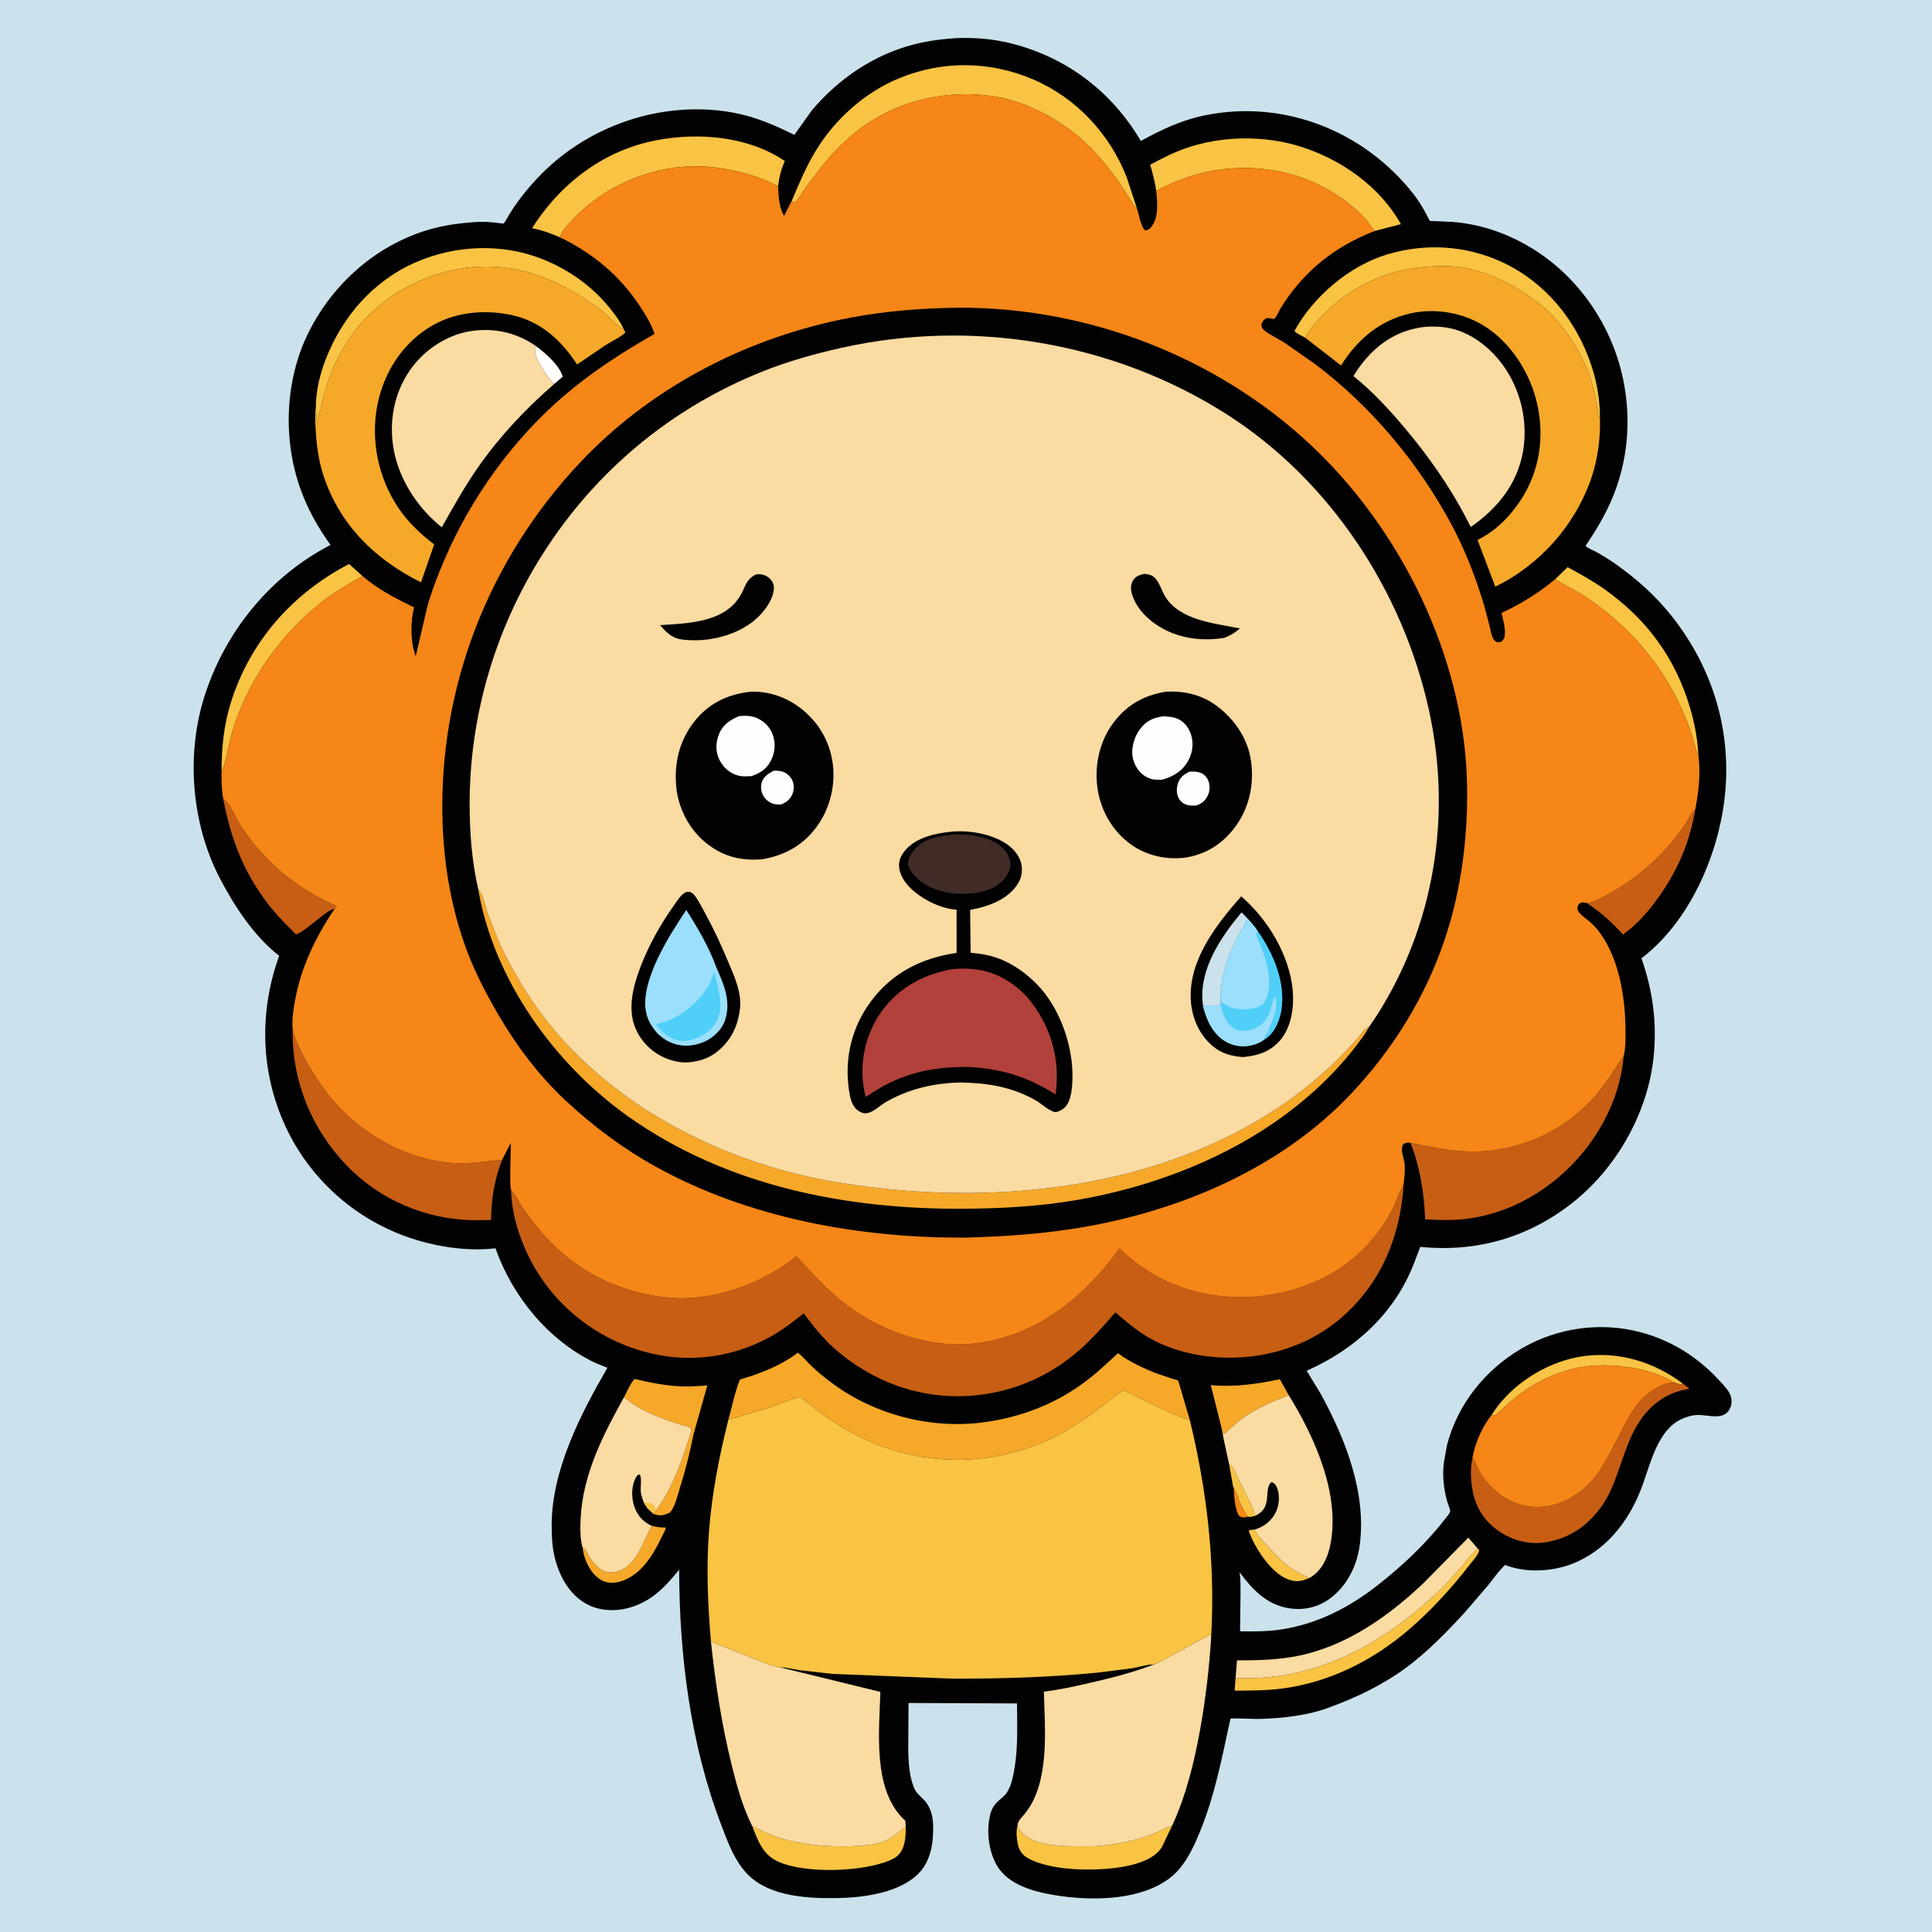 <svg version="1.1" xmlns="http://www.w3.org/2000/svg" style="display: block;" viewBox="0 0 2048 2048" width="1024" height="1024">
<path transform="translate(0,0)" fill="rgb(203,226,236)" d="M -0 -0 L 2048 0 L 2048 2048 L -0 2048 L -0 -0 z"/>
<path transform="translate(0,0)" fill="rgb(2,2,2)" d="M 1012.92 40.419 C 1032.98 39.584 1053.14 41.189 1072.62 46.191 C 1131.39 61.286 1178.52 97.256 1209.36 149.402 C 1232.19 136.926 1253.32 126.918 1279.09 121.88 C 1362.64 105.548 1446.62 139.566 1498.63 206.018 C 1503.45 212.176 1507.57 219.02 1511.34 225.859 C 1511.83 226.743 1515.35 233.98 1515.79 234.174 C 1516.58 234.519 1520.05 234.328 1521.09 234.367 L 1539.37 235.213 C 1572.17 237.62 1603.84 249.515 1631.03 267.761 C 1678.14 299.378 1710.84 350.345 1721.37 405.978 C 1729.01 446.38 1725.44 488.117 1709.83 526.326 C 1702.12 545.229 1692.13 561.82 1680.75 578.646 C 1682.76 581.14 1689.07 583.369 1692 585 C 1699.02 588.905 1705.87 593.19 1712.45 597.795 C 1734.51 613.246 1755.08 631.632 1771.84 652.754 C 1816.08 708.501 1836.56 776.662 1827.99 847.5 C 1820.64 908.268 1790.74 976.241 1741.59 1014.62 L 1740.02 1015.84 C 1752 1050.09 1756.54 1083.53 1752.97 1119.68 C 1747.21 1178.05 1714.84 1236.04 1669.5 1272.89 C 1622.13 1311.4 1565.99 1327.87 1505.54 1321.72 L 1498.87 1339.21 C 1478.48 1392.12 1436.3 1430.45 1385.13 1453.07 L 1399.75 1477.02 C 1425.96 1524.79 1448.57 1581.83 1441.47 1637.29 C 1438.67 1659.15 1428.39 1680.37 1410.63 1693.92 C 1397.6 1703.87 1381.93 1707.37 1365.91 1704.75 C 1342.65 1700.95 1327.34 1684.75 1314.04 1666.66 C 1315.21 1673.91 1314.97 1681.34 1315.02 1688.67 L 1314.52 1729.23 C 1328.88 1729.56 1343.87 1729.46 1358.08 1727.3 C 1396.97 1721.37 1431 1703.63 1461.64 1679.42 C 1486.6 1659.7 1511.72 1636.17 1531.19 1610.93 C 1532.71 1608.96 1536.72 1604.59 1537.25 1602.25 C 1537.56 1600.9 1534.61 1593.4 1534.1 1591.63 C 1530.29 1578.25 1528.85 1564.29 1530.56 1550.44 L 1533.76 1532.34 C 1544.93 1488.71 1574.11 1452.23 1612.83 1429.53 C 1650.53 1407.43 1696.93 1400.91 1739.21 1412.24 C 1771.23 1420.83 1799.16 1438.05 1821.56 1462.38 C 1825.65 1466.82 1830.48 1471.49 1833.36 1476.84 C 1835.78 1481.33 1836.2 1486.6 1834.49 1491.42 C 1829 1506.88 1811.18 1499.61 1799.57 1499.94 C 1793.45 1500.11 1787.75 1501.85 1782.23 1504.41 C 1757.7 1515.81 1749.86 1550.14 1741.48 1573.52 C 1729.04 1608.2 1706.97 1639.11 1672.89 1655.06 C 1649.97 1665.79 1620.59 1668.16 1596.62 1659.38 C 1596.24 1659.24 1595.89 1658.92 1595.49 1658.95 C 1595.45 1658.96 1594.01 1660.36 1593.94 1660.43 C 1587.96 1666.33 1582.89 1673.7 1577.62 1680.25 L 1552.52 1709.51 C 1533.12 1730.5 1513.08 1751.23 1489.99 1768.22 C 1466.19 1785.73 1437.92 1799.47 1410.25 1809.49 C 1387.04 1818.63 1358.7 1821.55 1333.94 1822.16 C 1330.04 1822.25 1305.73 1821.09 1304.46 1821.84 C 1304.37 1821.9 1303.55 1825.46 1303.5 1825.7 C 1294.85 1865.59 1287.46 1904.02 1271.85 1942.03 C 1264.72 1959.37 1255.78 1978.54 1240.65 1990.35 C 1210.41 2013.93 1161.49 2015.04 1125 2009.99 C 1102.55 2006.88 1073.39 2000.69 1059.26 1981.29 C 1049.13 1967.39 1045.79 1945.76 1048.57 1929 L 1048.83 1927.5 C 1049.91 1921.09 1051.89 1915.56 1056.5 1910.79 C 1060.04 1907.13 1064.44 1904.56 1067.29 1900.21 C 1072.14 1892.8 1073.81 1883.57 1075.32 1875 C 1079.3 1852.47 1078.14 1828.54 1078.07 1805.71 L 963.108 1805.24 L 962.79 1856.35 C 963.172 1868.57 963.826 1881.79 968.23 1893.33 L 968.9 1895 C 970.991 1900.36 974.864 1903.36 978.844 1907.3 C 985.908 1914.29 988.775 1924.04 989.119 1933.8 C 989.753 1951.81 987.225 1971.93 974.133 1985.53 C 953.846 2006.61 915.35 2011.58 887.618 2012.03 C 856.829 2012.54 816.676 2010.64 793.385 1987.73 C 778.832 1973.41 771.52 1952.84 764.396 1934.16 C 731.827 1848.76 720.115 1754.91 719.929 1663.94 C 704.964 1682.36 690.704 1697.61 667.122 1704.25 C 652.095 1708.48 634.754 1707.72 621 1699.88 C 603.616 1689.98 593.368 1671.48 588.44 1652.63 C 585.346 1640.8 584.734 1628.49 584.785 1616.32 C 585.028 1558.17 615.233 1499.33 643.846 1449.92 L 630.284 1444.37 C 580.998 1420.66 543.237 1374.17 525.188 1323.22 C 494.458 1327.02 458.852 1321.06 429.97 1310.6 C 374.064 1290.35 328.151 1248.66 302.927 1194.67 C 276.073 1137.19 274.422 1072.59 295.923 1013.2 C 269.245 992.399 248.436 960.639 232.997 930.956 C 202.896 873.082 197.006 799.699 216.91 737.592 C 238.727 669.518 286.451 610.567 350.335 577.697 C 336.911 558.701 326.335 540.288 318.479 518.304 C 299.809 466.053 301.96 404.153 326.271 354.031 C 356.365 291.988 416.007 245.293 485.31 237.184 C 494.475 236.112 503.758 235.024 513 235.159 C 518.299 235.236 523.603 235.838 528.862 236.445 C 529.577 236.527 533.048 237.133 533.475 236.999 C 534.95 236.535 539.073 228.574 540.279 226.629 C 548.538 213.307 558.256 201.07 568.95 189.621 C 595.621 161.067 627.834 140.686 664.805 128.075 C 704.599 114.501 750.605 111.635 791.411 122.647 C 809.278 127.469 825.491 134.823 842.031 142.938 L 860.805 116.643 C 888.949 83.68 925.253 58.672 967.362 47.437 C 982.435 43.416 997.406 41.598 1012.92 40.419 z"/>
<path transform="translate(0,0)" fill="rgb(245,134,23)" d="M 1307.7 1576.99 C 1310.79 1581.32 1311.97 1586.67 1313.98 1591.56 C 1316.36 1597.33 1319.32 1602.5 1322.71 1607.73 C 1321.72 1608.04 1320.8 1608.39 1319.76 1608.49 C 1317.23 1608.76 1315.56 1608.23 1313.5 1606.88 C 1308.9 1600.23 1308.24 1585.2 1307.7 1576.99 z"/>
<path transform="translate(0,0)" fill="rgb(249,195,67)" d="M 1302.81 1551.64 C 1308.56 1555.71 1311.14 1564.69 1314.21 1570.87 C 1319.93 1582.38 1326.94 1594.52 1330.67 1606.81 C 1328.03 1607.46 1325.41 1608.44 1322.71 1607.73 C 1319.32 1602.5 1316.36 1597.33 1313.98 1591.56 C 1311.97 1586.67 1310.79 1581.32 1307.7 1576.99 C 1306.72 1575.13 1306.53 1572.17 1306.12 1570.09 L 1302.81 1551.64 z"/>
<path transform="translate(0,0)" fill="rgb(255,254,253)" d="M 568.382 367.07 C 577.892 373.97 593.624 387.738 596.46 399.364 L 587.369 407.114 C 581.709 401.08 577.051 394.85 573.112 387.564 C 568.972 379.904 565.729 375.969 568.382 367.07 z"/>
<path transform="translate(0,0)" fill="rgb(249,195,67)" d="M 1388 1672.66 L 1383.37 1674.53 C 1376.18 1677.18 1369.07 1676.2 1362.26 1672.82 C 1345.61 1664.55 1329.78 1640 1323.79 1623 L 1324.5 1621.84 L 1329.76 1621.5 C 1332.7 1627.65 1337.78 1632.48 1342.37 1637.45 C 1350.19 1645.92 1358.62 1655.53 1368.11 1662.08 C 1374.32 1666.36 1381.22 1669.43 1388 1672.66 z"/>
<path transform="translate(0,0)" fill="rgb(246,168,41)" d="M 691.04 1617.42 L 692.42 1617.76 C 696.999 1618.85 700.943 1619.27 705.676 1619.29 C 705.835 1621.4 703.537 1624.98 702.57 1626.98 C 697.049 1638.44 691.297 1649.57 682.903 1659.24 C 674.818 1668.55 663.584 1676.44 651 1677.72 C 644.234 1678.42 637.911 1676.16 632.841 1671.7 C 623.619 1663.6 618.851 1651.72 617.458 1639.74 C 621.511 1642.67 622.413 1646.42 624.946 1650.5 C 628.429 1656.11 633.102 1661.55 638.958 1664.74 C 643.955 1667.46 649.576 1667.21 654.871 1665.66 C 674.662 1659.88 681.408 1634.35 690.568 1618.24 L 691.04 1617.42 z"/>
<path transform="translate(0,0)" fill="rgb(249,195,67)" d="M 1581.26 1499.82 L 1586.09 1492.61 C 1607.36 1463.87 1643.07 1442.51 1678.55 1437.59 C 1716.45 1432.34 1753.69 1443.9 1783.83 1466.69 L 1781.93 1467.68 C 1779.58 1467.17 1777.47 1466.46 1775.22 1465.64 C 1745.81 1448.29 1699.85 1442.87 1667.09 1451.11 C 1641.36 1457.58 1619.63 1469.93 1599.57 1487.11 C 1596.83 1489.45 1586.36 1500.13 1583.47 1500.54 C 1582.7 1500.65 1582 1500.06 1581.26 1499.82 z"/>
<path transform="translate(0,0)" fill="rgb(246,168,41)" d="M 1296.2 1521.05 C 1295.66 1515.69 1293.9 1510.15 1292.69 1504.89 L 1283.49 1468.3 C 1308.63 1470.62 1332.07 1467.16 1356.64 1462.08 L 1366.08 1478.83 C 1349.79 1485.53 1332.27 1492.41 1317.97 1502.86 C 1310.32 1508.46 1303.62 1515.2 1296.2 1521.05 z"/>
<path transform="translate(0,0)" fill="rgb(249,195,67)" d="M 1566.02 1641.03 L 1568 1643 C 1567.64 1647.63 1561.14 1654.57 1558.14 1658.44 C 1538.85 1683.3 1516.9 1707.4 1492.97 1727.87 C 1455.3 1760.11 1410.27 1782.79 1360.88 1789.68 C 1343.66 1792.09 1326.11 1792.13 1308.76 1792.16 L 1309.74 1779 C 1329.66 1779.23 1349.2 1778.3 1368.79 1774.37 C 1428.91 1762.3 1480.6 1728.81 1524.53 1687.19 C 1533.8 1678.41 1542.41 1668.63 1550.83 1659.01 C 1554.71 1654.57 1557.86 1648.95 1562.52 1645.31 C 1564.27 1643.94 1565.11 1643.17 1566.02 1641.03 z"/>
<path transform="translate(0,0)" fill="rgb(249,195,67)" d="M 1648.63 613.943 L 1661.7 601.201 C 1675.06 608.466 1688.28 615.721 1700.71 624.514 C 1745.53 656.215 1776.05 697.575 1791.56 750.437 C 1796.36 766.8 1799.55 783.666 1800.35 800.727 C 1796.97 794.308 1795.83 786.581 1793.6 779.684 C 1790.37 769.69 1786.35 759.478 1781.97 749.953 C 1759.72 701.546 1724.73 661.916 1680.5 632.512 C 1670.6 625.936 1659.73 621.178 1649.88 614.766 L 1648.63 613.943 z"/>
<path transform="translate(0,0)" fill="rgb(246,168,41)" d="M 661.475 1481.06 C 664.699 1475.27 668.203 1466.42 672.688 1461.74 C 689.439 1465.7 705.63 1468.99 722.894 1469.67 C 731.805 1470.02 740.868 1469.15 749.779 1468.7 L 735.163 1520.37 C 731.226 1540.63 726.285 1559.58 720.126 1579.26 C 717.633 1587.23 715.575 1597.08 710.076 1603.5 C 704.323 1606.08 699.771 1607.42 693.698 1605.09 L 691.76 1604.22 L 695.399 1601.2 C 713.244 1576.95 723.607 1546.89 732.382 1518.27 L 732.707 1514.26 C 728.454 1511.41 721.548 1510.31 716.594 1508.65 C 696.796 1502.01 677.507 1494.76 661.475 1481.06 z"/>
<path transform="translate(0,0)" fill="rgb(249,195,67)" d="M 1242.75 1934.79 L 1231.72 1957.83 C 1224.66 1969.41 1209.78 1974.54 1197.14 1977.5 C 1168.51 1984.2 1112.99 1984.33 1088.08 1968.76 C 1083.2 1965.71 1080.06 1960.62 1078.93 1955.02 L 1078.66 1953.5 C 1077.44 1947.03 1077.15 1940.31 1078.81 1933.89 C 1079.07 1938.42 1081.36 1941.14 1084.68 1944.12 C 1098.84 1956.83 1124.8 1956.98 1142.86 1957.09 C 1150.5 1957.14 1158.27 1957.37 1165.89 1956.69 C 1186.01 1954.89 1205.16 1950.85 1223.96 1943.36 L 1242.75 1934.79 z"/>
<path transform="translate(0,0)" fill="rgb(249,195,67)" d="M 797.366 1935.72 C 807.297 1940.52 816.741 1945.38 827.377 1948.57 C 851.763 1955.87 877.759 1957.9 903.109 1957.02 C 913.94 1956.65 926.421 1955.84 936.65 1952.13 C 946.361 1948.6 951.808 1941.77 960.171 1936.61 C 960.068 1944.16 960.038 1951.23 957.277 1958.38 C 954.392 1965.86 949.907 1969.33 942.675 1972.32 C 913.794 1984.26 854.152 1986.36 825.283 1973.6 C 808.716 1966.27 803.487 1951.42 797.366 1935.72 z"/>
<path transform="translate(0,0)" fill="rgb(199,94,20)" d="M 1681.93 957.241 C 1689.82 956.359 1698.63 951.324 1705.56 947.471 C 1734.22 931.542 1758.01 911.023 1778.16 885.185 C 1782.24 879.953 1785.87 874.389 1789.32 868.727 C 1791.88 864.525 1793.11 861.127 1797.09 857.904 C 1791.05 893.333 1778.5 922.726 1757.5 952.039 C 1747.74 965.663 1734.84 980.456 1721.06 990.151 L 1720.34 990.643 C 1708.39 977.243 1696.97 967.11 1681.93 957.241 z"/>
<path transform="translate(0,0)" fill="rgb(249,195,67)" d="M 234.918 818.331 C 234.726 793.465 237.242 768.587 244.704 744.784 C 265.066 679.829 310 629.187 369.983 597.847 L 384.293 610.675 C 371.396 618.101 358.867 625.02 346.859 633.906 C 298.68 669.558 260.266 723.41 244.699 781.559 C 241.536 793.371 239.864 807.251 234.918 818.331 z"/>
<path transform="translate(0,0)" fill="rgb(199,94,20)" d="M 236.571 846.33 C 244.844 852.974 249.402 866.422 255.29 875.41 C 280.691 914.186 314.519 941.935 356.937 960.5 C 356.119 962.894 356.845 961.924 354.724 963.385 C 347.065 963.435 324.157 987.373 313.81 990.576 C 305.547 982.172 296.83 973.87 289.339 964.767 C 260.007 929.127 244.859 891.362 236.571 846.33 z"/>
<path transform="translate(0,0)" fill="rgb(250,219,162)" d="M 1309.74 1779 L 1311.29 1760.04 L 1312.74 1760.04 C 1333.76 1760.09 1354.98 1759.49 1375.64 1755.35 C 1426.67 1745.1 1470.94 1714.07 1508.24 1678.88 L 1556.51 1629.95 L 1566.02 1641.03 C 1565.11 1643.17 1564.27 1643.94 1562.52 1645.31 C 1557.86 1648.95 1554.71 1654.57 1550.83 1659.01 C 1542.41 1668.63 1533.8 1678.41 1524.53 1687.19 C 1480.6 1728.81 1428.91 1762.3 1368.79 1774.37 C 1349.2 1778.3 1329.66 1779.23 1309.74 1779 z"/>
<path transform="translate(0,0)" fill="rgb(249,195,67)" d="M 1383.57 357.999 C 1380.61 356.279 1373.96 353.477 1372.21 350.786 C 1392.1 314.268 1430.76 281.567 1470.62 269.638 C 1514.96 256.368 1562.05 260.795 1602.64 283.103 C 1645.72 306.784 1676.15 348.586 1689.39 395.533 C 1693.83 411.269 1696.16 428.033 1696 444.396 C 1692.48 432.582 1691.35 420.158 1688.07 408.25 C 1679.37 376.715 1658.04 342.901 1632.37 322.462 C 1609.51 304.26 1579.26 288.338 1550.11 283.645 C 1536.29 281.422 1518.47 281.837 1504.52 283.597 C 1494.95 284.804 1485.7 286.387 1476.47 289.201 C 1447.84 297.923 1423.47 312.503 1402.52 333.851 C 1395.3 341.212 1388.45 348.849 1383.57 357.999 z"/>
<path transform="translate(0,0)" fill="rgb(249,195,67)" d="M 334.809 431.592 C 334.727 415.149 339.125 396.84 345.025 381.5 C 362.682 335.601 395.681 297.585 441.228 277.804 C 483.147 259.6 532.547 257.724 575.156 274.723 C 602.871 285.78 627.634 303.33 646.419 326.585 C 652.34 333.915 657.899 341.246 661.642 349.941 L 660.031 348.944 C 651.399 343.427 644.396 334.293 636 328.042 C 593.544 296.435 547.245 276.897 493.379 284.077 C 447.748 290.16 403.127 314.935 375.279 351.964 C 361.568 370.195 351.375 391.134 344.975 413 L 336.091 448.163 L 334.809 431.592 z"/>
<path transform="translate(0,0)" fill="rgb(199,94,20)" d="M 1560.99 1544.89 C 1563.47 1548.24 1564.74 1552.69 1566.61 1556.44 C 1571.97 1567.21 1580.35 1577.03 1590.07 1584.15 C 1605.15 1595.19 1622.44 1599.45 1640.84 1596.57 C 1662.19 1593.22 1682.15 1578.36 1694.36 1560.75 C 1709.55 1538.83 1718.41 1513.86 1733.15 1492 C 1740.4 1481.25 1749.48 1474.48 1760.94 1468.81 C 1765.92 1466.34 1769.78 1465.94 1775.22 1465.64 C 1777.47 1466.46 1779.58 1467.17 1781.93 1467.68 L 1783.83 1466.69 C 1786.21 1468.46 1788.68 1470.15 1790.79 1472.24 C 1770.68 1474.98 1753.9 1485.5 1741.58 1501.61 C 1723.63 1525.06 1718.95 1555.81 1706.38 1582 C 1700.51 1594.24 1692.83 1604.38 1682.88 1613.63 C 1670.6 1625.06 1654.28 1632.57 1637.71 1635.03 C 1619.47 1637.74 1600.81 1632.21 1586.2 1621.16 C 1570.42 1609.22 1562.57 1593.81 1560.11 1574.43 C 1558.85 1564.52 1558.8 1554.69 1560.99 1544.89 z"/>
<path transform="translate(0,0)" fill="rgb(249,195,67)" d="M 1225.65 202.455 C 1224.26 192.853 1221.97 183.893 1219.22 174.602 C 1231.42 168.171 1243.9 161.647 1256.97 157.11 C 1294.87 143.947 1339.65 143.271 1377.94 155.192 C 1421.56 168.773 1462.36 197.311 1485.06 237.621 L 1457.72 244.693 C 1455.09 243.425 1453.53 239.989 1451.76 237.612 C 1449.2 234.154 1446.27 230.825 1443.24 227.77 C 1424.4 208.796 1396.81 192.858 1371.19 185.438 C 1322.03 171.198 1270.35 177.845 1225.65 202.455 z"/>
<path transform="translate(0,0)" fill="rgb(249,195,67)" d="M 593.991 251.79 C 583.968 247.312 574.816 244.063 564.028 241.883 L 567.5 236.552 C 597.64 191.62 642.322 158.807 696.016 148.62 C 741.062 140.074 793.219 144.484 831.993 170.717 C 827.999 179.361 825.93 187.96 824.831 197.386 C 803.265 186.288 782.266 180.744 758.265 177.569 C 712.67 171.538 663.561 186.397 627.428 214.28 C 618.161 221.431 609.548 229.58 601.88 238.414 C 598.342 242.491 594.848 246.281 593.991 251.79 z"/>
<path transform="translate(0,0)" fill="rgb(249,195,67)" d="M 839.216 213.145 C 846.847 195 854.511 176.638 864.753 159.785 C 885.177 126.174 917.17 97.56 953.631 82.716 C 999.775 63.929 1049.97 64.667 1095.67 84.391 C 1141.31 104.088 1176.85 142.449 1194.64 188.697 L 1205.32 221.369 C 1202.14 218.902 1200.54 215.395 1198.44 212.048 L 1187.05 194.559 C 1176.56 179.823 1165.39 165.496 1152.3 152.95 C 1126.98 128.683 1090.18 108.211 1055.31 102.456 C 1007.42 94.553 956.24 105.119 916.199 133.178 C 900.25 144.354 885.548 159.226 873.017 174.031 L 853.934 199.008 C 850.446 203.948 846.833 211.344 842 214.837 L 839.216 213.145 z"/>
<path transform="translate(0,0)" fill="rgb(199,94,20)" d="M 310.26 1091.41 C 312.491 1101.03 316.891 1109.91 321.38 1118.65 C 329.608 1134.67 339.206 1149.54 350.603 1163.47 C 381.36 1201.06 428.378 1228.07 476.915 1232.69 C 495.916 1234.5 513.486 1230.92 532.219 1229.53 C 523.967 1250.82 520.886 1270.56 520.534 1293.27 L 502.349 1293.5 C 451.744 1292.74 403.133 1272.28 367.828 1235.79 C 330.226 1196.92 309.261 1145.54 310.26 1091.41 z"/>
<path transform="translate(0,0)" fill="rgb(250,219,162)" d="M 661.475 1481.06 C 677.507 1494.76 696.796 1502.01 716.594 1508.65 C 721.548 1510.31 728.454 1511.41 732.707 1514.26 L 732.382 1518.27 C 723.607 1546.89 713.244 1576.95 695.399 1601.2 L 691.76 1604.22 C 691.455 1603.2 688.075 1600.57 687.069 1599.47 C 685.196 1597.4 683.789 1594.89 682.379 1592.51 C 681.217 1589.16 679.889 1585.61 679.328 1582.1 C 678.495 1576.91 680.865 1566.53 678 1562.93 C 675.6 1563.58 675.418 1563.89 674.133 1566.17 C 669.358 1574.63 669.203 1586.48 671.957 1595.69 C 674.603 1604.53 680.356 1612.17 688.664 1616.38 L 691.04 1617.42 L 690.568 1618.24 C 681.408 1634.35 674.662 1659.88 654.871 1665.66 C 649.576 1667.21 643.955 1667.46 638.958 1664.74 C 633.102 1661.55 628.429 1656.11 624.946 1650.5 C 622.413 1646.42 621.511 1642.67 617.458 1639.74 L 617.179 1639.18 C 614.87 1629.83 615.016 1618.62 615.522 1609.04 C 617.993 1562.32 639.27 1521.18 661.475 1481.06 z"/>
<path transform="translate(0,0)" fill="rgb(249,195,67)" d="M 682.379 1592.51 C 687.952 1592.93 689.736 1592.34 693.792 1596.5 L 694.217 1598.23 C 694.788 1600.43 694.423 1599.61 695.399 1601.2 L 691.76 1604.22 C 691.455 1603.2 688.075 1600.57 687.069 1599.47 C 685.196 1597.4 683.789 1594.89 682.379 1592.51 z"/>
<path transform="translate(0,0)" fill="rgb(199,94,20)" d="M 1495.17 1211.43 C 1526.61 1217.97 1553.72 1223.81 1586 1218.92 C 1630.35 1212.21 1669.52 1189.58 1697.27 1154.25 C 1706.1 1143.01 1712.86 1130.69 1721.22 1119.24 C 1716.84 1169.68 1689.75 1216.18 1651.5 1248.5 C 1622.91 1272.66 1587.88 1288.65 1550.49 1292.49 C 1537.43 1293.83 1523.85 1293.19 1510.75 1292.61 C 1509.61 1265.21 1505.37 1237.05 1495.17 1211.43 z"/>
<path transform="translate(0,0)" fill="rgb(250,219,162)" d="M 1366.08 1478.83 C 1393.81 1523.74 1421.95 1586.01 1409.64 1640.18 C 1406.86 1652.4 1400.49 1665.3 1389.4 1671.87 L 1388 1672.66 C 1381.22 1669.43 1374.32 1666.36 1368.11 1662.08 C 1358.62 1655.53 1350.19 1645.92 1342.37 1637.45 C 1337.78 1632.48 1332.7 1627.65 1329.76 1621.5 L 1332.27 1620.68 C 1341.62 1617.26 1348.95 1610.89 1353 1601.69 C 1356.3 1594.2 1356.74 1583.82 1353.38 1576.32 C 1352.15 1573.57 1350.83 1572.02 1348 1571.03 C 1342.33 1574.7 1344.02 1586.45 1342.45 1592.69 C 1340.72 1599.59 1337.9 1602.74 1331.79 1606.19 L 1330.67 1606.81 C 1326.94 1594.52 1319.93 1582.38 1314.21 1570.87 C 1311.14 1564.69 1308.56 1555.71 1302.81 1551.64 L 1296.2 1521.05 C 1303.62 1515.2 1310.32 1508.46 1317.97 1502.86 C 1332.27 1492.41 1349.79 1485.53 1366.08 1478.83 z"/>
<path transform="translate(0,0)" fill="rgb(245,134,23)" d="M 1581.26 1499.82 C 1582 1500.06 1582.7 1500.65 1583.47 1500.54 C 1586.36 1500.13 1596.83 1489.45 1599.57 1487.11 C 1619.63 1469.93 1641.36 1457.58 1667.09 1451.11 C 1699.85 1442.87 1745.81 1448.29 1775.22 1465.64 C 1769.78 1465.94 1765.92 1466.34 1760.94 1468.81 C 1749.48 1474.48 1740.4 1481.25 1733.15 1492 C 1718.41 1513.86 1709.55 1538.83 1694.36 1560.75 C 1682.15 1578.36 1662.19 1593.22 1640.84 1596.57 C 1622.44 1599.45 1605.15 1595.19 1590.07 1584.15 C 1580.35 1577.03 1571.97 1567.21 1566.61 1556.44 C 1564.74 1552.69 1563.47 1548.24 1560.99 1544.89 C 1563.53 1529.95 1571.61 1511.51 1581.26 1499.82 z"/>
<path transform="translate(0,0)" fill="rgb(246,168,41)" d="M 772.096 1505.06 C 775.988 1491.13 778.913 1475.57 784.434 1462.32 C 806.328 1455.83 827.434 1447.83 845.774 1433.93 C 850.827 1437.72 855.073 1443.08 859.631 1447.5 C 866.408 1454.08 873.844 1460.08 881.4 1465.73 C 927.293 1500.07 988.062 1515.58 1044.85 1507.42 C 1083.5 1501.87 1119.55 1487.9 1150.82 1464.34 C 1159.9 1457.49 1168.3 1449.89 1176.69 1442.23 C 1177.77 1441.25 1185.04 1434.45 1185.16 1434.46 C 1185.68 1434.51 1186 1435.08 1186.42 1435.39 C 1198.23 1444.04 1212.82 1450.79 1226.46 1456.04 L 1243.45 1461.75 C 1244.53 1462.09 1248.02 1462.78 1248.59 1463.34 C 1249.37 1464.09 1250.71 1469.59 1251.18 1471 L 1261.23 1505.18 C 1252.66 1503.08 1244.34 1499.3 1236.35 1495.62 L 1199.3 1477.76 C 1198.21 1477.26 1191.9 1473.96 1191.2 1474.07 C 1189.13 1474.36 1182.93 1479.59 1181.04 1481.01 L 1150.68 1503.66 L 1128.2 1517.76 C 1099.95 1533.61 1070.12 1542.93 1037.91 1546.28 C 993.588 1550.9 946.397 1541.6 906.984 1520.92 C 885.957 1509.88 866.887 1495.76 848.506 1480.83 C 837.751 1483.13 826.5 1488.53 815.93 1491.94 L 772.096 1505.06 z"/>
<path transform="translate(0,0)" fill="rgb(250,219,162)" d="M 587.369 407.114 C 557.325 433.292 530.516 461.581 507.542 494.217 C 493.034 514.827 480.662 536.995 468.335 558.949 C 442.935 538.731 423.462 509.128 417.446 477.047 C 411.938 447.673 417.546 416.624 434.844 392 C 449.239 371.509 472.691 355.463 497.604 351.229 C 522.757 346.955 547.595 352.292 568.382 367.07 C 565.729 375.969 568.972 379.904 573.112 387.564 C 577.051 394.85 581.709 401.08 587.369 407.114 z"/>
<path transform="translate(0,0)" fill="rgb(250,219,162)" d="M 1511.52 346.376 C 1519.04 345.99 1525.92 346.088 1533.41 347.245 C 1557.43 350.955 1579.04 367.637 1593.03 386.881 C 1612.04 413.051 1619.96 446.742 1614.42 478.6 C 1608.39 513.318 1587.25 538.93 1559.14 558.613 L 1553.39 547.615 C 1536 514.544 1513.7 483.048 1489.74 454.455 C 1473.15 434.655 1455.01 414.884 1434.75 398.768 C 1437.7 393.528 1441.28 388.498 1445.06 383.817 C 1462.45 362.252 1483.94 349.239 1511.52 346.376 z"/>
<path transform="translate(0,0)" fill="rgb(246,168,41)" d="M 334.809 431.592 L 336.091 448.163 L 344.975 413 C 351.375 391.134 361.568 370.195 375.279 351.964 C 403.127 314.935 447.748 290.16 493.379 284.077 C 547.245 276.897 593.544 296.435 636 328.042 C 644.396 334.293 651.399 343.427 660.031 348.944 L 661.642 349.941 L 663.03 352.5 C 657.162 357.859 648.765 361.493 642.018 365.783 L 611.685 386.351 C 594.829 360.469 573.067 340.492 542.094 333.932 C 511.824 327.52 479.455 330.995 453.182 348.165 C 424.76 366.74 406.705 396.086 400.104 429 C 392.582 466.506 401.039 507.087 422.527 538.707 C 433.007 554.13 445.548 565.84 460.248 577.133 L 446.289 617.291 C 397.737 593.131 360.377 556.763 343.02 504.5 C 337.648 488.327 335.402 471.398 334.591 454.434 C 334.232 446.906 333.707 439.066 334.809 431.592 z"/>
<path transform="translate(0,0)" fill="rgb(246,168,41)" d="M 1383.57 357.999 C 1388.45 348.849 1395.3 341.212 1402.52 333.851 C 1423.47 312.503 1447.84 297.923 1476.47 289.201 C 1485.7 286.387 1494.95 284.804 1504.52 283.597 C 1518.47 281.837 1536.29 281.422 1550.11 283.645 C 1579.26 288.338 1609.51 304.26 1632.37 322.462 C 1658.04 342.901 1679.37 376.715 1688.07 408.25 C 1691.35 420.158 1692.48 432.582 1696 444.396 C 1696.6 464.773 1693.59 487.132 1686.99 506.438 C 1669.89 556.476 1632.59 598.738 1585.08 621.879 L 1566.28 572.392 C 1585.48 562.803 1600.72 547.611 1612.3 529.71 C 1631.93 499.353 1637.31 464.111 1629.63 428.931 C 1622.48 396.162 1602.27 363.765 1573.63 345.707 C 1550.67 331.232 1520.82 326.19 1494.41 332.371 C 1462.35 339.873 1438.85 359.885 1421.56 387.395 L 1383.57 357.999 z"/>
<path transform="translate(0,0)" fill="rgb(250,219,162)" d="M 753.618 1740.21 L 803.787 1760.12 C 811.05 1762.77 819.161 1766.19 826.763 1767.44 L 933.219 1793.47 C 932.053 1834.9 925.248 1894.1 956.06 1926.55 L 959.698 1930.15 L 960.171 1936.61 C 951.808 1941.77 946.361 1948.6 936.65 1952.13 C 926.421 1955.84 913.94 1956.65 903.109 1957.02 C 877.759 1957.9 851.763 1955.87 827.377 1948.57 C 816.741 1945.38 807.297 1940.52 797.366 1935.72 C 787.411 1915.98 781.172 1893.4 775.846 1872 C 765.014 1828.49 758.411 1784.75 753.618 1740.21 z"/>
<path transform="translate(0,0)" fill="rgb(250,219,162)" d="M 1284.08 1731.96 C 1282.12 1766.4 1278.11 1800.77 1271.95 1834.71 C 1265.82 1868.51 1257.18 1903.46 1242.75 1934.79 L 1223.96 1943.36 C 1205.16 1950.85 1186.01 1954.89 1165.89 1956.69 C 1158.27 1957.37 1150.5 1957.14 1142.86 1957.09 C 1124.8 1956.98 1098.84 1956.83 1084.68 1944.12 C 1081.36 1941.14 1079.07 1938.42 1078.81 1933.89 C 1079.36 1929.55 1083.47 1926.27 1086.1 1922.9 C 1089.84 1918.13 1093.11 1913.25 1095.71 1907.77 C 1111.6 1874.33 1107.54 1829.2 1106.54 1793.21 C 1123.88 1791.18 1140.9 1787.3 1157.89 1783.35 C 1180.21 1778.17 1201.83 1772.54 1223.28 1764.38 C 1224.76 1764.45 1229.88 1761.29 1231.56 1760.48 L 1284.08 1731.96 z"/>
<path transform="translate(0,0)" fill="rgb(199,94,20)" d="M 541.733 1261.76 C 546.99 1266.76 550.758 1275.69 555.027 1281.85 C 559.897 1288.88 565.345 1295.51 570.689 1302.18 C 604.349 1344.18 652.615 1369.65 705.897 1375.31 C 754.13 1380.43 806.954 1361.79 844.385 1331.64 C 860.802 1349.95 878.248 1368.91 897.921 1383.75 C 936.55 1412.89 990.199 1430.72 1038.59 1423.49 C 1101.88 1414.04 1150.06 1374.02 1186.65 1323.61 C 1215.41 1351.06 1249.09 1367.72 1288.53 1373.25 C 1335.99 1379.9 1388.31 1368.38 1426.97 1339.8 C 1447.73 1324.45 1464.9 1303.95 1476.5 1280.9 C 1479.79 1274.35 1481.94 1267.06 1485.32 1260.69 C 1486.41 1258.64 1487.18 1256.57 1487.99 1254.4 C 1484.7 1309.32 1465.08 1358.45 1423.44 1395.5 C 1387.54 1427.44 1338.56 1441.98 1290.88 1438.78 C 1263.61 1436.95 1236.58 1429.79 1213.24 1415.22 C 1202.15 1408.3 1192.32 1399.65 1182.41 1391.18 C 1169.99 1405.32 1157.6 1419.55 1143.35 1431.92 C 1110.78 1460.19 1070.72 1476.81 1027.65 1479.66 C 974.875 1483.16 924.345 1464.56 884.804 1429.69 C 872.244 1418.62 862.008 1405.58 851.986 1392.25 C 841.57 1400.3 831.193 1408.65 819.765 1415.24 C 786.284 1434.54 747.707 1442.91 709.25 1438.06 C 658.365 1431.64 611.301 1404.57 580.125 1363.7 C 558.488 1335.33 542.867 1297.77 541.733 1261.76 z"/>
<path transform="translate(0,0)" fill="rgb(249,195,67)" d="M 772.096 1505.06 L 815.93 1491.94 C 826.5 1488.53 837.751 1483.13 848.506 1480.83 C 866.887 1495.76 885.957 1509.88 906.984 1520.92 C 946.397 1541.6 993.588 1550.9 1037.91 1546.28 C 1070.12 1542.93 1099.95 1533.61 1128.2 1517.76 L 1150.68 1503.66 L 1181.04 1481.01 C 1182.93 1479.59 1189.13 1474.36 1191.2 1474.07 C 1191.9 1473.96 1198.21 1477.26 1199.3 1477.76 L 1236.35 1495.62 C 1244.34 1499.3 1252.66 1503.08 1261.23 1505.18 C 1279.44 1579.81 1288.02 1655.06 1284.08 1731.96 L 1231.56 1760.48 C 1229.88 1761.29 1224.76 1764.45 1223.28 1764.38 L 1221.64 1764.43 C 1214.61 1764.75 1206.91 1767.27 1199.88 1768.47 L 1162.8 1773.14 C 1111.85 1778.03 1060.24 1779.62 1009.06 1779.41 L 882.095 1774.38 L 847.288 1770.42 C 840.689 1769.42 833.391 1767.44 826.763 1767.44 C 819.161 1766.19 811.05 1762.77 803.787 1760.12 L 753.618 1740.21 C 750.337 1701.61 748.597 1662.65 751.512 1623.96 C 754.542 1583.73 762.268 1544.12 772.096 1505.06 z"/>
<path transform="translate(0,0)" fill="rgb(245,134,23)" d="M 839.216 213.145 L 842 214.837 C 846.833 211.344 850.446 203.948 853.934 199.008 L 873.017 174.031 C 885.548 159.226 900.25 144.354 916.199 133.178 C 956.24 105.119 1007.42 94.553 1055.31 102.456 C 1090.18 108.211 1126.98 128.683 1152.3 152.95 C 1165.39 165.496 1176.56 179.823 1187.05 194.559 L 1198.44 212.048 C 1200.54 215.395 1202.14 218.902 1205.32 221.369 C 1207.72 228.304 1208.82 238.026 1213.14 243.792 L 1215.5 244.045 C 1217.42 243.334 1218.71 242.658 1220.01 241.078 C 1228.63 230.584 1226.82 214.923 1225.65 202.455 C 1270.35 177.845 1322.03 171.198 1371.19 185.438 C 1396.81 192.858 1424.4 208.796 1443.24 227.77 C 1446.27 230.825 1449.2 234.154 1451.76 237.612 C 1453.53 239.989 1455.09 243.425 1457.72 244.693 C 1424.99 257.285 1397.37 275.794 1374.78 302.749 C 1368.27 310.521 1362.3 318.655 1357.12 327.377 C 1356.12 329.062 1352.56 336.667 1351.3 337.5 C 1349.88 338.444 1348.74 337.903 1347.33 337.559 C 1344.69 336.918 1342.65 336.894 1340.37 338.654 C 1338.5 340.094 1337.95 341.901 1337.09 344 C 1337.53 346.832 1337.68 348.21 1340 350.066 C 1346.57 355.319 1354.84 359.006 1361.96 363.507 L 1394.21 386.072 C 1454.35 431.351 1505.06 492.423 1540.15 558.908 C 1553.82 584.811 1564.5 613.003 1573.04 641 L 1579.01 663.5 C 1579.99 667.754 1580.63 672.547 1582.6 676.472 C 1584.59 680.439 1586.61 680.969 1590.83 680.699 C 1593.23 678.721 1594.71 677.258 1595.09 674 C 1596.03 666.095 1593.57 657.41 1591.65 649.791 C 1612.37 640.136 1631.02 628.582 1648.63 613.943 L 1649.88 614.766 C 1659.73 621.178 1670.6 625.936 1680.5 632.512 C 1724.73 661.916 1759.72 701.546 1781.97 749.953 C 1786.35 759.478 1790.37 769.69 1793.6 779.684 C 1795.83 786.581 1796.97 794.308 1800.35 800.727 C 1802.99 819.104 1800.59 839.837 1797.09 857.904 C 1793.11 861.127 1791.88 864.525 1789.32 868.727 C 1785.87 874.389 1782.24 879.953 1778.16 885.185 C 1758.01 911.023 1734.22 931.542 1705.56 947.471 C 1698.63 951.324 1689.82 956.359 1681.93 957.241 C 1677.95 956.317 1677.83 956.052 1673.94 957.925 C 1672.07 961.004 1672.08 961.254 1672.33 964.869 C 1675.3 970.053 1680.63 973.226 1685.15 976.996 C 1689.42 980.563 1693.07 984.781 1696.31 989.292 C 1716.63 1017.51 1722.94 1058.05 1723.08 1092.09 C 1723.11 1101.28 1723.39 1110.24 1721.22 1119.24 C 1712.86 1130.69 1706.1 1143.01 1697.27 1154.25 C 1669.52 1189.58 1630.35 1212.21 1586 1218.92 C 1553.72 1223.81 1526.61 1217.97 1495.17 1211.43 C 1491.29 1211.3 1490.53 1210.88 1487.24 1213.17 C 1484.08 1219.81 1488.66 1228.03 1489.04 1235.05 C 1489.39 1241.46 1488.77 1248.03 1487.99 1254.4 C 1487.18 1256.57 1486.41 1258.64 1485.32 1260.69 C 1481.94 1267.06 1479.79 1274.35 1476.5 1280.9 C 1464.9 1303.95 1447.73 1324.45 1426.97 1339.8 C 1388.31 1368.38 1335.99 1379.9 1288.53 1373.25 C 1249.09 1367.72 1215.41 1351.06 1186.65 1323.61 C 1150.06 1374.02 1101.88 1414.04 1038.59 1423.49 C 990.199 1430.72 936.55 1412.89 897.921 1383.75 C 878.248 1368.91 860.802 1349.95 844.385 1331.64 C 806.954 1361.79 754.13 1380.43 705.897 1375.31 C 652.615 1369.65 604.349 1344.18 570.689 1302.18 C 565.345 1295.51 559.897 1288.88 555.027 1281.85 C 550.758 1275.69 546.99 1266.76 541.733 1261.76 C 540.589 1256.33 540.946 1250.17 540.893 1244.63 L 541.482 1211.49 L 532.219 1229.53 C 513.486 1230.92 495.916 1234.5 476.915 1232.69 C 428.378 1228.07 381.36 1201.06 350.603 1163.47 C 339.206 1149.54 329.608 1134.67 321.38 1118.65 C 316.891 1109.91 312.491 1101.03 310.26 1091.41 C 309.236 1081.69 310.933 1070.72 312.638 1061.09 C 318.963 1025.38 334.593 993.235 354.724 963.385 C 356.845 961.924 356.119 962.894 356.937 960.5 C 314.519 941.935 280.691 914.186 255.29 875.41 C 249.402 866.422 244.844 852.974 236.571 846.33 C 234.879 836.99 234.766 827.795 234.918 818.331 C 239.864 807.251 241.536 793.371 244.699 781.559 C 260.266 723.41 298.68 669.558 346.859 633.906 C 358.867 625.02 371.396 618.101 384.293 610.675 C 400.996 624.985 419.341 634.391 438.989 643.82 C 435.035 658.338 434.915 681.41 440.709 695.586 L 452.835 643.664 C 457.469 626.657 464.095 609.865 470.992 593.664 C 498.855 528.216 543.628 466.067 597.72 419.671 C 627.506 394.122 659.771 373.382 693.803 353.959 L 693.173 352.072 C 689.861 342.619 684.048 333.279 678.585 324.927 C 657.472 292.65 628.701 268.533 593.991 251.79 C 594.848 246.281 598.342 242.491 601.88 238.414 C 609.548 229.58 618.161 221.431 627.428 214.28 C 663.561 186.397 712.67 171.538 758.265 177.569 C 782.266 180.744 803.265 186.288 824.831 197.386 C 825.237 207.545 825.683 219.847 831.17 228.795 L 839.216 213.145 z"/>
<path transform="translate(0,0)" fill="rgb(2,2,2)" d="M 1001.96 326.457 L 1003.22 326.413 C 1144.55 322.287 1286.74 375.271 1389.81 472.003 C 1485.21 561.531 1551.25 695.977 1555.01 827.379 C 1556.61 883.241 1549.59 941.328 1531.93 994.5 C 1511.42 1056.3 1476.71 1112.3 1432.11 1159.52 C 1358.8 1237.15 1254.75 1281.92 1151 1300.34 C 1108.98 1307.79 1066.79 1310.71 1024.2 1311.91 C 911.987 1312.64 793.863 1291.5 694.969 1236.63 C 659.767 1217.11 627.969 1193.25 598.65 1165.76 C 570.734 1139.58 546.911 1107.85 527.763 1074.8 C 515.805 1054.16 504.652 1032.94 496.057 1010.65 C 478.995 966.422 470.615 918.525 469.121 871.235 C 464.637 729.288 517.926 593.194 615.014 490.189 C 687.947 412.811 785.628 361.194 889.317 339.164 C 926.747 331.212 963.772 327.596 1001.96 326.457 z"/>
<path transform="translate(0,0)" fill="rgb(246,168,41)" d="M 506.939 942.568 L 508.213 944.097 C 512.503 949.573 514.786 962.269 517.276 969.166 L 529.314 999.155 C 535.793 1014.09 543.929 1028.45 552.249 1042.43 C 621.942 1159.52 754.387 1230.92 885.875 1253.05 C 1046.98 1280.15 1230.62 1263.03 1366.95 1165.85 C 1385.16 1152.87 1402.01 1138.51 1418.08 1122.96 L 1437.23 1102.95 C 1441.47 1098.21 1445.77 1090.33 1451.69 1088 L 1446.42 1096.72 C 1376.4 1195.98 1257.84 1252.2 1140.89 1272.15 C 1101.72 1278.83 1062.26 1281.02 1022.58 1281.31 C 896.814 1282.21 769.471 1257.22 665.297 1183.05 C 587.445 1127.62 523.075 1037.87 506.939 942.568 z"/>
<path transform="translate(0,0)" fill="rgb(250,219,162)" d="M 506.939 942.568 C 500.101 912.312 497.774 882.433 497.835 851.474 C 498.019 758.112 525.007 666.735 574.942 587.857 C 630.704 499.776 711.011 432.752 807.891 393.94 C 835.18 383.008 863.566 375.05 892.234 368.661 C 1031.17 337.699 1180.27 362.582 1300.35 439.155 C 1409.93 509.039 1487.09 626.691 1514.77 752.909 C 1539.23 864.425 1520.73 980.88 1458.93 1077.26 L 1451.69 1088 C 1445.77 1090.33 1441.47 1098.21 1437.23 1102.95 L 1418.08 1122.96 C 1402.01 1138.51 1385.16 1152.87 1366.95 1165.85 C 1230.62 1263.03 1046.98 1280.15 885.875 1253.05 C 754.387 1230.92 621.942 1159.52 552.249 1042.43 C 543.929 1028.45 535.793 1014.09 529.314 999.155 L 517.276 969.166 C 514.786 962.269 512.503 949.573 508.213 944.097 L 506.939 942.568 z"/>
<path transform="translate(0,0)" fill="rgb(2,2,2)" d="M 1213.33 608.226 L 1218.47 609.223 C 1228.17 611.75 1230.49 625.089 1235.24 632.564 C 1251.44 658.061 1287.8 660.654 1314.45 666.168 C 1308.93 670.804 1304.43 673.669 1297.63 676.184 C 1276.48 679.52 1254.87 677.497 1235.5 667.862 C 1219.86 660.081 1204.9 646.634 1199.8 629.386 C 1198.46 624.844 1198.53 619.479 1201.02 615.336 C 1203.85 610.605 1208.25 609.364 1213.33 608.226 z"/>
<path transform="translate(0,0)" fill="rgb(2,2,2)" d="M 800.066 609.5 C 801.428 609.022 802.683 608.682 804.14 608.654 C 808.936 608.558 813.595 610.617 816.819 614.174 C 819.439 617.066 820.665 620.588 820.332 624.479 C 819.212 637.568 807.627 651.675 797.598 659.318 C 776.707 675.238 746.896 681.404 721.23 677.686 C 711.588 675.801 705.856 669.699 699.672 662.704 C 730.404 660.551 770.513 660.093 786.5 628.206 C 790.674 619.881 791.568 614.429 800.066 609.5 z"/>
<path transform="translate(0,0)" fill="rgb(2,2,2)" d="M 1315.7 950.174 C 1343.78 974.137 1366.69 1012.23 1370.28 1049.22 C 1371.98 1066.69 1369.1 1088.63 1357.23 1102.48 C 1346.57 1114.92 1333.74 1119 1317.83 1120.53 C 1305.6 1119.73 1294.71 1116.81 1285.27 1108.7 C 1271.11 1096.54 1263.58 1079.19 1262.35 1060.69 C 1259.53 1018.12 1289.31 980.211 1315.7 950.174 z"/>
<path transform="translate(0,0)" fill="rgb(203,226,236)" d="M 1275.18 1066.06 L 1274.76 1061.9 C 1271.61 1026.41 1294.55 992.992 1316.09 967.087 L 1322.08 973.245 L 1321.77 974.244 C 1319.17 982.021 1314.21 988.858 1310.51 996.154 C 1300.92 1015.05 1292.27 1040.99 1294.19 1062.48 L 1294.08 1065.67 L 1275.18 1066.06 z"/>
<path transform="translate(0,0)" fill="rgb(80,207,249)" d="M 1322.08 973.245 C 1325.93 977.716 1330.07 982.092 1333.28 987.056 C 1350.01 1010.65 1363.13 1041.83 1358.29 1071.32 C 1356.56 1081.81 1351.33 1094.46 1342.3 1100.69 C 1341.33 1101.37 1341.15 1101.4 1340.21 1101.82 C 1336.96 1104.74 1331.88 1106.65 1327.67 1107.78 C 1317.71 1110.44 1306.93 1108.97 1298.19 1103.44 C 1285.04 1095.14 1278.79 1080.55 1275.18 1066.06 L 1294.08 1065.67 L 1294.19 1062.48 C 1292.27 1040.99 1300.92 1015.05 1310.51 996.154 C 1314.21 988.858 1319.17 982.021 1321.77 974.244 L 1322.08 973.245 z"/>
<path transform="translate(0,0)" fill="rgb(155,223,252)" d="M 1294.08 1065.67 C 1296.48 1075.53 1299.46 1084.7 1308.61 1090.36 C 1312.96 1093.05 1317.62 1093.24 1322.5 1092.34 L 1323.93 1092.09 C 1331.66 1090.62 1339.26 1085.52 1343.36 1078.67 C 1347.15 1072.35 1348.05 1064.11 1350.5 1057.2 L 1351.88 1057.5 C 1355.14 1067.08 1350.13 1078.4 1346.58 1087.19 C 1345.64 1089.52 1345.12 1092.35 1343.92 1094.5 L 1341.73 1097.29 C 1340.64 1098.67 1340.5 1100.13 1340.21 1101.82 C 1336.96 1104.74 1331.88 1106.65 1327.67 1107.78 C 1317.71 1110.44 1306.93 1108.97 1298.19 1103.44 C 1285.04 1095.14 1278.79 1080.55 1275.18 1066.06 L 1294.08 1065.67 z"/>
<path transform="translate(0,0)" fill="rgb(155,223,252)" d="M 1322.08 973.245 C 1325.93 977.716 1330.07 982.092 1333.28 987.056 C 1332.29 988.453 1331.98 989.037 1331.5 990.751 C 1340.23 1011.56 1350.99 1036.55 1342.13 1059.38 C 1340.39 1063.88 1337.52 1065.86 1333.21 1067.55 C 1324.81 1070.85 1310.2 1070.88 1302.09 1066.88 L 1296.94 1063.73 C 1295.49 1062.79 1296.07 1063.13 1294.19 1062.48 C 1292.27 1040.99 1300.92 1015.05 1310.51 996.154 C 1314.21 988.858 1319.17 982.021 1321.77 974.244 L 1322.08 973.245 z"/>
<path transform="translate(0,0)" fill="rgb(2,2,2)" d="M 727.566 945.5 L 730.985 945.373 C 733.1 946.232 734.566 946.91 735.993 948.744 C 741.181 955.41 745.138 963.908 749.206 971.358 C 757.684 986.881 764.858 1002.77 771.717 1019.06 C 778.119 1034.27 786.32 1051.72 784.452 1068.63 C 782.772 1083.85 777.821 1097.11 767.161 1108.41 C 755.307 1120.98 742.765 1125.69 725.68 1126.32 C 719.357 1125.98 713.695 1124.77 707.787 1122.56 C 692.765 1116.95 680.454 1105.57 673.986 1090.92 C 664.358 1069.11 671.588 1043.55 679.913 1022.47 C 688.727 1000.16 700.326 979.657 714.174 960.093 C 717.85 954.899 721.578 948.081 727.566 945.5 z"/>
<path transform="translate(0,0)" fill="rgb(155,223,252)" d="M 697.22 1095.82 C 691.431 1089.19 686.9 1082.44 684.99 1073.66 C 677.771 1040.51 709.955 990.831 727.485 964.615 C 740.096 984.412 751.759 1004.32 759.777 1026.52 C 767.816 1044.3 775.287 1062.81 768.283 1082.29 C 764.646 1092.4 755.322 1100.74 745.5 1104.74 C 733.674 1109.55 721.862 1109.91 710.123 1104.72 C 705.133 1102.52 701.288 1099.39 697.22 1095.82 z"/>
<path transform="translate(0,0)" fill="rgb(80,207,249)" d="M 757.383 1030.06 C 760.693 1048.34 769.442 1069.26 757.5 1086.08 C 751.202 1094.95 740.213 1101.13 729.5 1103 C 719.997 1104.65 712.078 1101.56 704.607 1095.81 L 697.372 1088.97 C 696.334 1087.38 695.976 1087.48 696.231 1085.5 C 702.446 1083.94 708.165 1082.38 713.92 1079.47 C 728.617 1072.03 749.476 1053.69 754.485 1037.21 C 755.255 1034.67 756.241 1032.45 757.383 1030.06 z"/>
<path transform="translate(0,0)" fill="rgb(2,2,2)" d="M 1235.53 733.274 C 1253.82 732.099 1271.98 735.96 1287.25 746.48 C 1306.32 759.607 1321.42 780.297 1325.58 803.325 C 1330.03 828.017 1325.28 853.862 1310.8 874.5 C 1297.39 893.599 1279.93 905.14 1256.94 909.063 C 1236.56 911.654 1215.9 907.254 1199.03 895.276 C 1179.85 881.657 1167.34 860.31 1163.63 837.096 C 1159.78 813.032 1165 787.244 1179.34 767.399 C 1193.57 747.726 1211.85 737.233 1235.53 733.274 z"/>
<path transform="translate(0,0)" fill="rgb(255,254,253)" d="M 1260.96 818.03 C 1265.05 817.816 1269.25 817.783 1273.1 819.382 C 1276.5 820.789 1279.52 824.155 1280.86 827.537 C 1282.61 831.944 1282.67 838.166 1280.67 842.5 C 1277.78 848.762 1274.3 851.6 1268 853.958 C 1265.05 853.988 1261.79 854.131 1258.91 853.406 C 1254.81 852.372 1251.31 849.812 1249.39 846.01 C 1246.92 841.125 1247.01 835.075 1248.8 830 C 1250.95 823.914 1255.27 820.641 1260.96 818.03 z"/>
<path transform="translate(0,0)" fill="rgb(255,254,253)" d="M 1232.82 759.343 C 1238.73 759.576 1244.14 759.774 1249.52 762.527 C 1256.33 766.007 1260.54 772.25 1262.73 779.402 C 1265.42 788.177 1264.12 797.975 1259.76 805.958 C 1253.53 817.369 1243.86 823.144 1231.74 826.588 L 1223.85 826.423 C 1216.4 825.481 1210.18 821.299 1205.91 815.186 C 1201.35 808.657 1199.26 800.315 1200.57 792.441 L 1200.83 791 C 1201.97 784.426 1204.41 778.318 1208.43 772.95 C 1215.04 764.096 1222.14 760.951 1232.82 759.343 z"/>
<path transform="translate(0,0)" fill="rgb(2,2,2)" d="M 794.598 733.392 C 811.316 732.162 829.545 737.639 843.419 746.94 C 863.906 760.675 877.651 780.938 882.098 805.221 C 886.509 829.314 880.686 855.276 866.542 875.227 C 851.937 895.829 832.189 906.747 807.63 910.917 C 785.467 912.489 767.563 908.288 749.887 894.711 C 732.002 880.975 719.898 859.083 717.169 836.746 C 713.993 810.755 719.702 785.436 736.139 764.691 C 751.18 745.708 770.867 736.177 794.598 733.392 z"/>
<path transform="translate(0,0)" fill="rgb(255,254,253)" d="M 820.203 817.013 C 823.563 816.888 826.768 817.046 830 818.094 C 834.154 819.439 838.19 823.527 839.984 827.433 C 841.983 831.784 841.805 837.461 839.97 841.833 C 837.571 847.549 833.616 850.424 828.079 852.775 C 825.795 852.841 823.422 852.937 821.181 852.424 C 816.06 851.252 812.028 848.242 809.281 843.814 C 806.706 839.664 806.065 833.746 807.551 829.044 C 809.448 823.047 814.977 819.699 820.203 817.013 z"/>
<path transform="translate(0,0)" fill="rgb(255,254,253)" d="M 783.317 759.127 C 789.689 758.516 796.453 758.577 802.397 761.192 C 810.126 764.592 816.177 770.668 819.067 778.652 C 822.228 787.385 821.694 796.957 817.695 805.306 C 813.08 814.94 806.398 819.224 796.774 822.684 C 791.121 823.025 785.963 823.444 780.5 821.534 C 772.051 818.581 765.594 812.225 761.981 804.075 C 758.273 795.709 758.842 786.373 762.239 778 C 766.195 768.249 774.074 763.058 783.317 759.127 z"/>
<path transform="translate(0,0)" fill="rgb(2,2,2)" d="M 1010.21 881.448 C 1028.81 880.139 1051.47 884.083 1067.17 894.74 C 1074.51 899.729 1081.47 907.964 1082.87 917 C 1084.11 924.942 1082.39 932.185 1077.74 938.69 C 1066.42 954.506 1046.67 961.169 1028.38 964.526 L 1028.9 1008.62 C 1028.9 1009.03 1028.61 1009.56 1028.9 1009.85 C 1029.12 1010.07 1037.35 1010.88 1038.39 1011.02 C 1045.78 1012.03 1053.22 1013.86 1060.17 1016.61 C 1074.98 1022.49 1088.42 1032.33 1099.51 1043.7 C 1123.48 1068.29 1137.66 1108.8 1136.87 1143 C 1136.65 1152.6 1135.81 1167.42 1128.32 1174.32 C 1125.96 1176.49 1120.59 1179.57 1117.32 1178.63 C 1111.16 1176.85 1103.8 1169.84 1097.99 1166.5 C 1073.07 1152.2 1047.23 1148.07 1018.94 1147.46 C 990.604 1148 963.733 1154.04 938.986 1168.25 C 932.764 1171.82 926.036 1179.03 918.87 1180.01 C 915.159 1180.53 912.015 1179.12 909.096 1176.91 C 902.809 1172.16 901.165 1163.57 900.03 1156.16 C 894.788 1121.92 902.898 1088.48 923.735 1060.79 C 946.373 1030.71 977.417 1015.45 1014.01 1010.1 L 1014.03 964.324 C 1000.23 963.486 985.584 956.944 974.378 949.076 C 964.656 942.25 954.893 932.298 953.186 920.07 C 952.211 913.082 954.738 907.324 959.102 901.951 C 971.059 887.232 992.418 883.165 1010.21 881.448 z"/>
<path transform="translate(0,0)" fill="rgb(64,43,39)" d="M 1004.27 885.337 C 1019.76 883.017 1042.26 885.336 1055.88 893.561 C 1064.05 898.496 1069.8 905.418 1071.3 915.167 C 1072.02 919.882 1067.66 928.113 1064.69 931.67 C 1056.95 940.921 1043.91 945.583 1032.24 946.893 C 1014.14 948.913 993.651 946.408 978.253 935.89 C 972.817 932.177 963.785 923.814 962.839 917.061 C 962.076 911.61 964.403 907.186 967.5 902.91 C 976.626 890.307 989.846 887.537 1004.27 885.337 z"/>
<path transform="translate(0,0)" fill="rgb(178,64,59)" d="M 1009.69 1027.3 C 1017.48 1026.55 1026.01 1026.51 1033.77 1027.58 L 1035.5 1027.84 L 1037.2 1028.06 C 1059.28 1031.17 1080.64 1045.53 1093.86 1063.14 C 1115.06 1091.38 1124.03 1125.21 1118.91 1160.12 C 1089.12 1141.25 1061.82 1133.01 1026.49 1131.01 C 985.205 1130.58 951.726 1138.93 917.991 1162.8 C 916.882 1160.37 916.438 1157.61 915.95 1154.99 C 910.708 1126.82 917.427 1096.39 933.907 1073.02 C 952.141 1047.17 978.993 1032.67 1009.69 1027.3 z"/>
</svg>